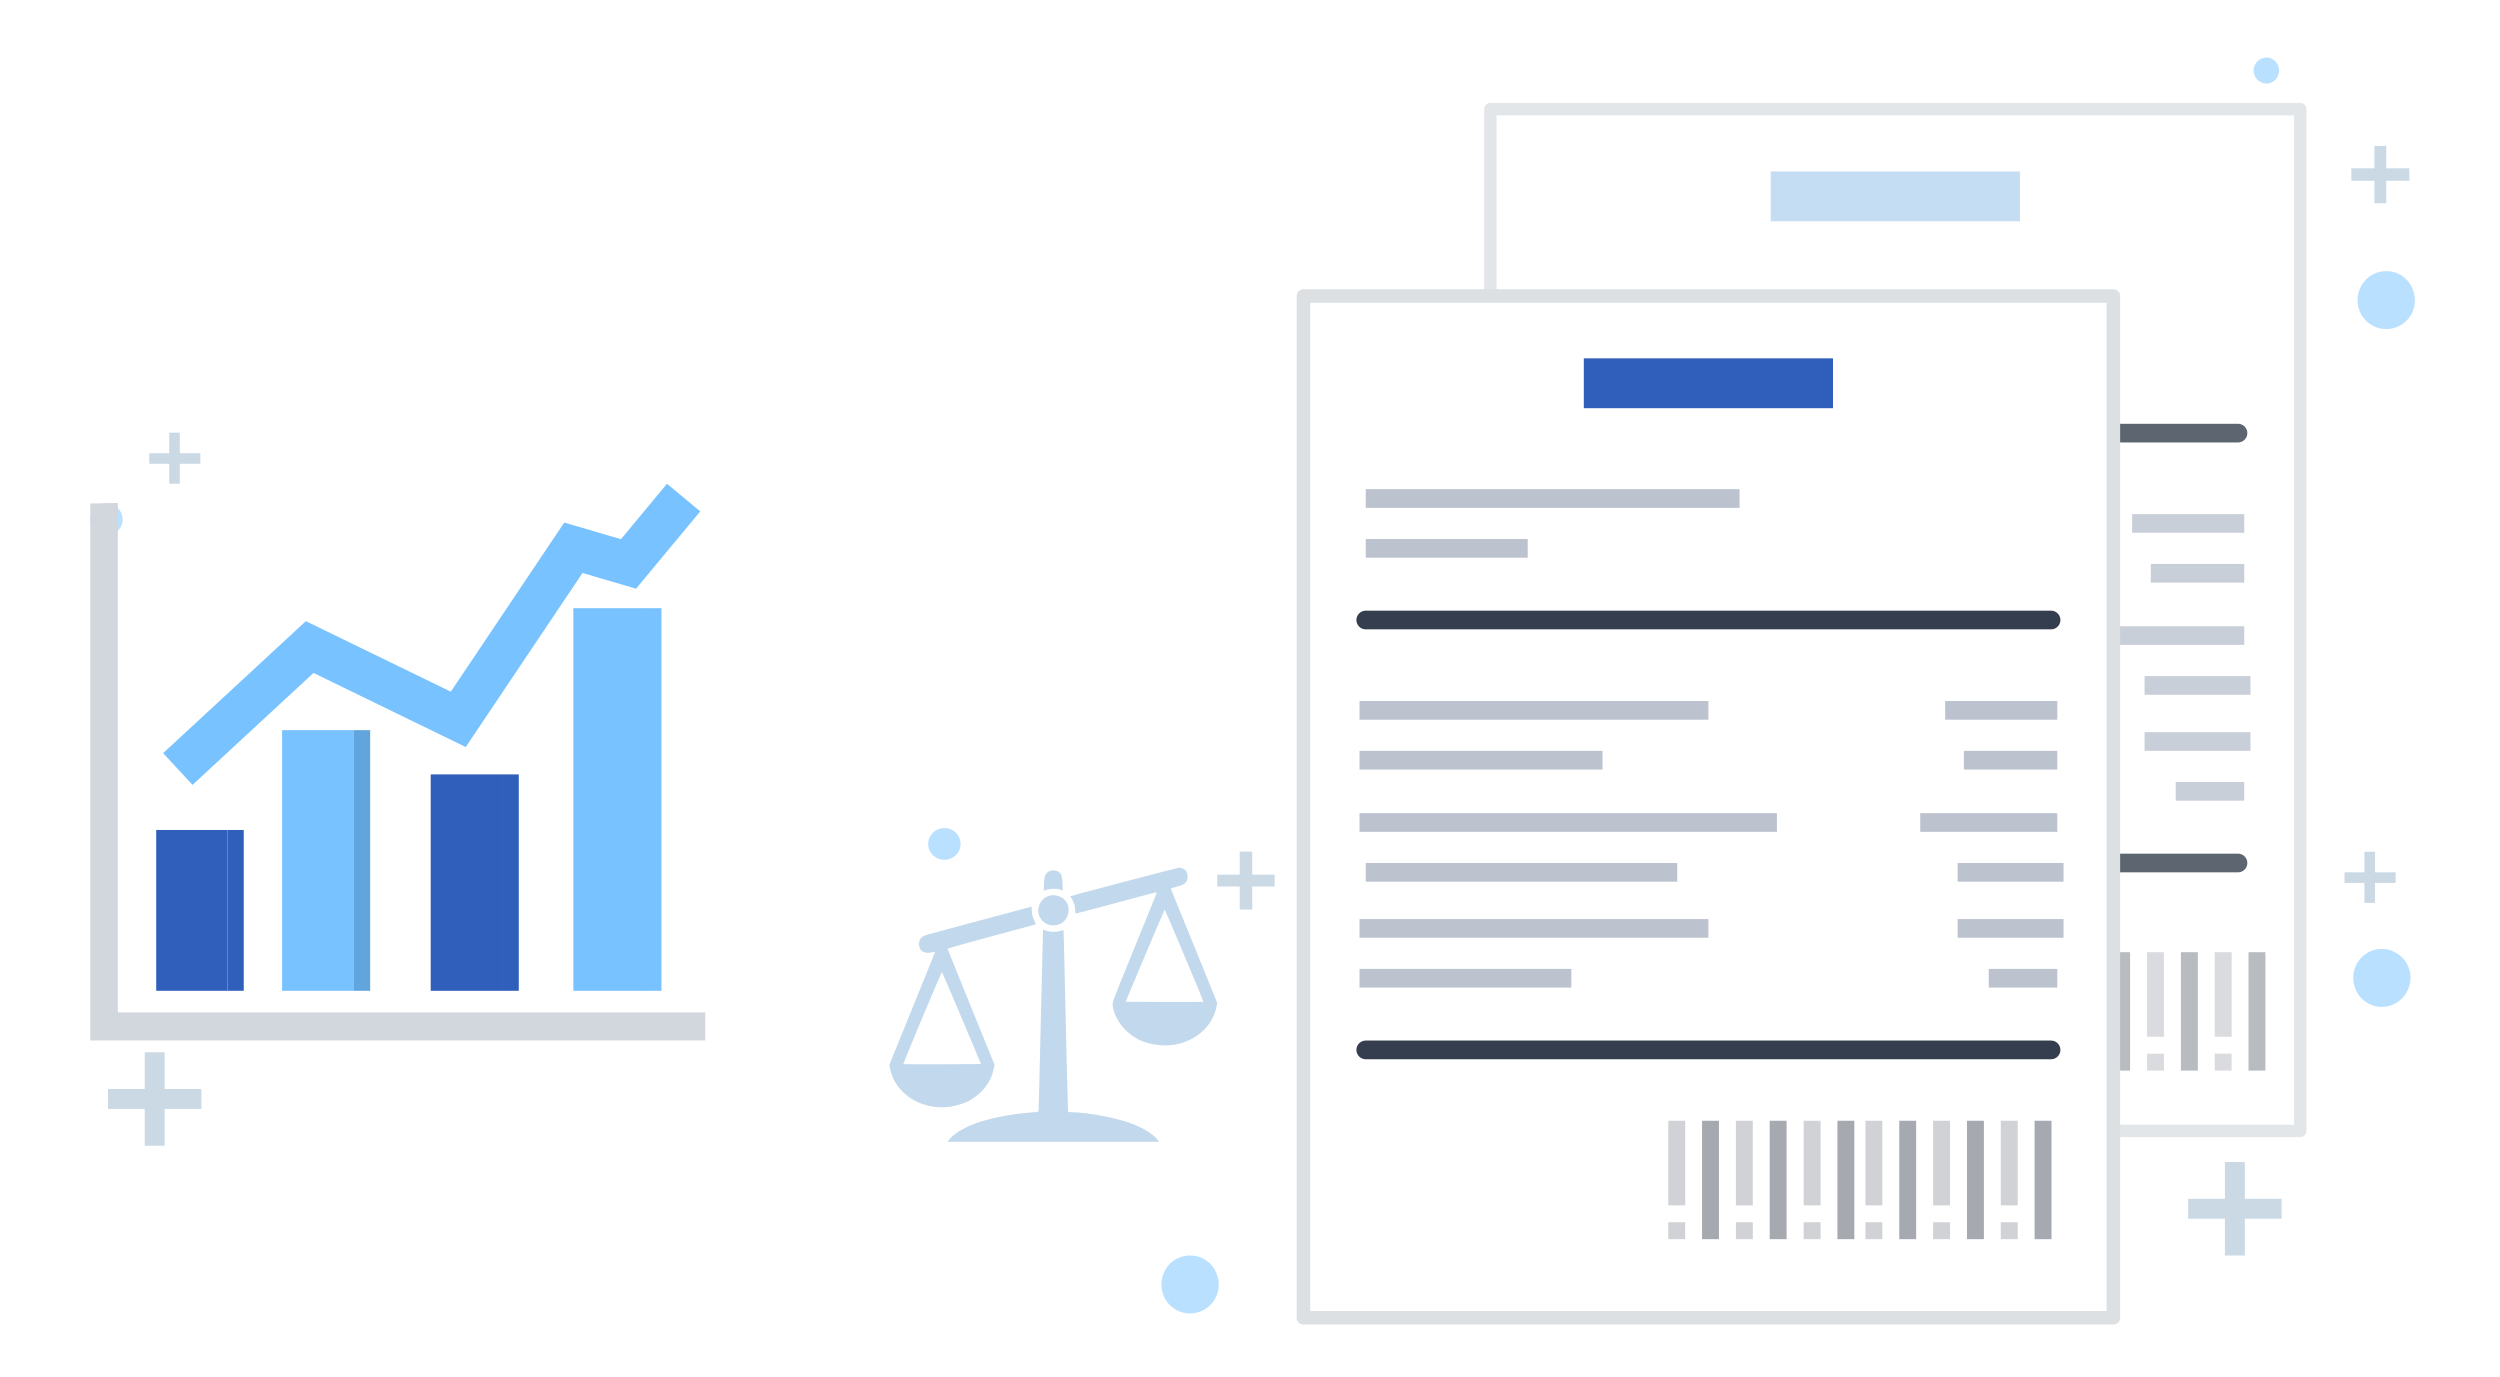 <svg width="461" height="254" viewBox="0 0 461 254" fill="none" xmlns="http://www.w3.org/2000/svg">
<g opacity="0.8">
<g filter="url(#filter0_d_2517_2736)">
<path d="M274.824 20.127H424.172V208.535H274.824V20.127Z" fill="white"/>
<path d="M274.824 20.127H424.172V208.535H274.824V20.127Z" stroke="#DCE0E3" stroke-width="2.298" stroke-linejoin="round"/>
</g>
<path d="M326.523 31.615H372.477V40.806H326.523V31.615Z" fill="#B6D5EF"/>
<path d="M286.312 55.74H355.242V59.187H286.312V55.74Z" fill="#BCC3CF"/>
<path d="M286.312 64.932H316.182V68.378H286.312V64.932Z" fill="#BCC3CF"/>
<path d="M286.312 79.866H412.684H286.312Z" fill="#D3D9E3"/>
<path d="M286.312 79.866H412.684" stroke="#353E4E" stroke-width="3.446" stroke-miterlimit="100" stroke-linecap="round"/>
<path d="M286.312 159.136H412.684H286.312Z" fill="#D3D9E3"/>
<path d="M286.312 159.136H412.684" stroke="#353E4E" stroke-width="3.446" stroke-miterlimit="100" stroke-linecap="round"/>
<path d="M285.168 94.8H349.503V98.246H285.168V94.8Z" fill="#BCC3CF"/>
<path d="M285.168 103.991H329.972V107.438H285.168V103.991Z" fill="#BCC3CF"/>
<path d="M285.168 147.646H324.228V144.199H285.168V147.646Z" fill="#BCC3CF"/>
<path d="M285.168 138.456H349.503V135.01H285.168V138.456Z" fill="#BCC3CF"/>
<path d="M286.316 124.669H343.758V128.115H286.316V124.669Z" fill="#BCC3CF"/>
<path d="M285.168 115.479H362.14V118.925H285.168V115.479Z" fill="#BCC3CF"/>
<path d="M413.839 94.8H393.16V98.246H413.839V94.8Z" fill="#BCC3CF"/>
<path d="M413.838 103.991H396.605V107.438H413.838V103.991Z" fill="#BCC3CF"/>
<path d="M413.836 147.646H401.199V144.199H413.836V147.646Z" fill="#BCC3CF"/>
<path d="M414.987 138.456H395.457V135.01H414.987V138.456Z" fill="#BCC3CF"/>
<path d="M414.987 124.669H395.457V128.115H414.987V124.669Z" fill="#BCC3CF"/>
<path d="M413.837 115.479H388.562V118.925H413.837V115.479Z" fill="#BCC3CF"/>
<path d="M383.434 183.384V191.183H384.993H386.553V183.384V175.586H384.993H383.434V183.384Z" fill="#D0D2D6"/>
<path d="M389.668 186.502V197.42H391.228H392.787V186.502V175.584H391.228H389.668V186.502Z" fill="#A6AAB0"/>
<path d="M395.914 183.384V191.183H397.474H399.033V183.384V175.586H397.474H395.914V183.384Z" fill="#D0D2D6"/>
<path d="M402.16 186.502V197.42H403.72H405.28V186.502V175.584H403.72H402.16V186.502Z" fill="#A6AAB0"/>
<path d="M408.398 183.384V191.183H409.958H411.518V183.384V175.586H409.958H408.398V183.384Z" fill="#D0D2D6"/>
<path d="M414.629 186.504V197.422H416.189H417.748V186.504V175.586H416.189H414.629V186.504Z" fill="#A6AAB0"/>
<path d="M383.434 195.86V197.42H384.993H386.553V195.86V194.301H384.993H383.434V195.86Z" fill="#D0D2D6"/>
<path d="M395.914 195.858V197.418H397.474H399.033V195.858V194.299H397.474H395.914V195.858Z" fill="#D0D2D6"/>
<path d="M408.395 195.857V197.417H409.954H411.514V195.857V194.298H409.954H408.395V195.857Z" fill="#D0D2D6"/>
<path d="M347.082 183.384V191.183H348.642H350.201V183.384V175.586H348.642H347.082V183.384Z" fill="#D0D2D6"/>
<path d="M353.305 186.502V197.42H354.864H356.424V186.502V175.584H354.864H353.305V186.502Z" fill="#A6AAB0"/>
<path d="M359.547 183.385V191.184H361.107H362.666V183.385V175.587H361.107H359.547V183.385Z" fill="#D0D2D6"/>
<path d="M365.781 186.5V197.418H367.341H368.901V186.5V175.582H367.341H365.781V186.5Z" fill="#A6AAB0"/>
<path d="M372.043 183.386V191.185H373.603H375.162V183.386V175.588H373.603H372.043V183.386Z" fill="#D0D2D6"/>
<path d="M378.27 186.5V197.418H379.829H381.389V186.5V175.582H379.829H378.27V186.5Z" fill="#A6AAB0"/>
<path d="M347.074 195.859V197.419H348.634H350.194V195.859V194.3H348.634H347.074V195.859Z" fill="#D0D2D6"/>
<path d="M359.551 195.861V197.421H361.11H362.67V195.861V194.301H361.11H359.551V195.861Z" fill="#D0D2D6"/>
<path d="M372.039 195.857V197.417H373.599H375.158V195.857V194.298H373.599H372.039V195.857Z" fill="#D0D2D6"/>
</g>
<g filter="url(#filter1_d_2517_2736)">
<path d="M240.355 54.592H389.704V243H240.355V54.592Z" fill="white"/>
<path d="M240.355 54.592H389.704V243H240.355V54.592Z" stroke="#DCE0E3" stroke-width="2.5" stroke-linejoin="round"/>
</g>
<path d="M292.055 66.08H338.008V75.271H292.055V66.08Z" fill="#2F5FBB"/>
<path d="M251.844 90.206H320.774V93.653H251.844V90.206Z" fill="#BCC3CF"/>
<path d="M251.844 99.397H281.713V102.843H251.844V99.397Z" fill="#BCC3CF"/>
<path d="M251.844 114.331H378.215H251.844Z" fill="#D3D9E3"/>
<path d="M251.844 114.331H378.215" stroke="#353E4E" stroke-width="3.446" stroke-miterlimit="100" stroke-linecap="round"/>
<path d="M251.844 193.602H378.215H251.844Z" fill="#D3D9E3"/>
<path d="M251.844 193.602H378.215" stroke="#353E4E" stroke-width="3.446" stroke-miterlimit="100" stroke-linecap="round"/>
<path d="M250.695 129.267H315.03V132.713H250.695V129.267Z" fill="#BCC3CF"/>
<path d="M250.695 138.458H295.5V141.905H250.695V138.458Z" fill="#BCC3CF"/>
<path d="M250.695 182.113H289.756V178.667H250.695V182.113Z" fill="#BCC3CF"/>
<path d="M250.695 172.923H315.03V169.477H250.695V172.923Z" fill="#BCC3CF"/>
<path d="M251.844 159.137H309.285V162.583H251.844V159.137Z" fill="#BCC3CF"/>
<path d="M250.695 149.945H327.667V153.392H250.695V149.945Z" fill="#BCC3CF"/>
<path d="M379.366 129.267H358.688V132.713H379.366V129.267Z" fill="#BCC3CF"/>
<path d="M379.365 138.458H362.133V141.905H379.365V138.458Z" fill="#BCC3CF"/>
<path d="M379.364 182.113H366.727V178.667H379.364V182.113Z" fill="#BCC3CF"/>
<path d="M380.515 172.923H360.984V169.477H380.515V172.923Z" fill="#BCC3CF"/>
<path d="M380.515 159.137H360.984V162.583H380.515V159.137Z" fill="#BCC3CF"/>
<path d="M379.364 149.945H354.09V153.392H379.364V149.945Z" fill="#BCC3CF"/>
<path d="M343.984 214.466V222.265H345.544H347.104V214.466V206.668H345.544H343.984V214.466Z" fill="#D0D2D6"/>
<path d="M350.219 217.584V228.502H351.778H353.338V217.584V206.666H351.778H350.219V217.584Z" fill="#A6AAB0"/>
<path d="M356.465 214.467V222.266H358.025H359.584V214.467V206.669H358.025H356.465V214.467Z" fill="#D0D2D6"/>
<path d="M362.711 217.584V228.502H364.271H365.83V217.584V206.666H364.271H362.711V217.584Z" fill="#A6AAB0"/>
<path d="M368.949 214.466V222.265H370.509H372.069V214.466V206.668H370.509H368.949V214.466Z" fill="#D0D2D6"/>
<path d="M375.18 217.586V228.504H376.739H378.299V217.586V206.668H376.739H375.18V217.586Z" fill="#A6AAB0"/>
<path d="M343.984 226.942V228.502H345.544H347.104V226.942V225.383H345.544H343.984V226.942Z" fill="#D0D2D6"/>
<path d="M356.465 226.94V228.5H358.025H359.584V226.94V225.381H358.025H356.465V226.94Z" fill="#D0D2D6"/>
<path d="M368.945 226.939V228.499H370.505H372.065V226.939V225.38H370.505H368.945V226.939Z" fill="#D0D2D6"/>
<path d="M307.633 214.466V222.265H309.193H310.752V214.466V206.668H309.193H307.633V214.466Z" fill="#D0D2D6"/>
<path d="M313.855 217.584V228.502H315.415H316.975V217.584V206.666H315.415H313.855V217.584Z" fill="#A6AAB0"/>
<path d="M320.098 214.467V222.266H321.657H323.217V214.467V206.669H321.657H320.098V214.467Z" fill="#D0D2D6"/>
<path d="M326.332 217.583V228.501H327.892H329.451V217.583V206.665H327.892H326.332V217.583Z" fill="#A6AAB0"/>
<path d="M332.594 214.468V222.267H334.153H335.713V214.468V206.67H334.153H332.594V214.468Z" fill="#D0D2D6"/>
<path d="M338.82 217.582V228.5H340.38H341.94V217.582V206.664H340.38H338.82V217.582Z" fill="#A6AAB0"/>
<path d="M307.625 226.941V228.501H309.185H310.744V226.941V225.382H309.185H307.625V226.941Z" fill="#D0D2D6"/>
<path d="M320.102 226.944V228.504H321.661H323.221V226.944V225.384H321.661H320.102V226.944Z" fill="#D0D2D6"/>
<path d="M332.59 226.939V228.499H334.15H335.709V226.939V225.38H334.15H332.59V226.939Z" fill="#D0D2D6"/>
<path d="M420.725 224.734H413.947V231.512H410.27V224.734H403.492V221.057H410.27V214.279H413.947V221.057H420.725V224.734Z" fill="#CBD9E5"/>
<path d="M37.143 204.49H30.364V211.268H26.688V204.49H19.91V200.813H26.688V194.035H30.364V200.813H37.143V204.49Z" fill="#CBD9E5"/>
<path d="M36.948 85.528H33.157V89.205H31.204V85.528H27.527V83.575H31.204V79.784H33.157V83.575H36.948V85.528Z" fill="#CBD9E5"/>
<path d="M441.749 162.811H437.957V166.487H436.004V162.811H432.328V160.858H436.004V157.066H437.957V160.858H441.749V162.811Z" fill="#CBD9E5"/>
<path d="M235.042 163.473H230.906V167.723H228.608V163.473H224.473V161.29H228.608V157.039H230.906V161.29H235.042V163.473Z" fill="#CBD9E5"/>
<path d="M444.274 33.338H440.023V37.474H437.841V33.338H433.59V31.04H437.841V26.904H440.023V31.04H444.274V33.338Z" fill="#CBD9E5"/>
<path opacity="0.5" d="M439.222 174.988C442.094 174.988 444.507 177.401 444.507 180.273C444.507 183.26 442.094 185.672 439.222 185.672C436.235 185.672 433.938 183.26 433.938 180.273C433.938 177.401 436.235 174.988 439.222 174.988Z" fill="#77C2FF"/>
<path opacity="0.5" d="M219.449 231.511C222.436 231.511 224.733 233.923 224.733 236.91C224.733 239.782 222.436 242.195 219.449 242.195C216.462 242.195 214.164 239.782 214.164 236.91C214.164 233.923 216.462 231.511 219.449 231.511Z" fill="#77C2FF"/>
<path opacity="0.5" d="M440.023 49.995C443.01 49.995 445.308 52.408 445.308 55.395C445.308 58.267 443.01 60.679 440.023 60.679C437.036 60.679 434.738 58.267 434.738 55.395C434.738 52.408 437.036 49.995 440.023 49.995Z" fill="#77C2FF"/>
<path opacity="0.5" d="M19.631 92.841C21.24 92.841 22.619 94.105 22.619 95.828C22.619 97.436 21.24 98.7 19.631 98.7C18.023 98.7 16.645 97.436 16.645 95.828C16.645 94.105 18.023 92.841 19.631 92.841Z" fill="#77C2FF"/>
<path opacity="0.5" d="M174.143 152.688C175.752 152.688 177.13 153.951 177.13 155.674C177.13 157.283 175.752 158.547 174.143 158.547C172.535 158.547 171.156 157.283 171.156 155.674C171.156 153.951 172.535 152.688 174.143 152.688Z" fill="#77C2FF"/>
<path opacity="0.5" d="M417.971 10.591C419.235 10.591 420.269 11.74 420.269 13.003C420.269 14.267 419.235 15.416 417.971 15.416C416.593 15.416 415.559 14.267 415.559 13.003C415.559 11.74 416.593 10.591 417.971 10.591Z" fill="#77C2FF"/>
<path d="M218.254 160.242C218.811 160.581 219.052 161.113 218.98 161.862C218.895 162.757 218.424 163.144 216.973 163.507C216.284 163.676 215.884 163.833 215.909 163.918C215.945 163.99 217.287 167.291 218.895 171.245C220.503 175.199 222.414 179.891 223.139 181.668L224.445 184.909L224.324 185.598C223.684 189.068 220.757 191.801 216.852 192.599C214.748 193.022 211.87 192.647 210.032 191.728C207.433 190.423 205.51 187.932 205.171 185.393C205.099 184.885 205.268 184.413 207.529 178.863C208.871 175.574 210.48 171.596 211.12 170.036C211.749 168.476 212.511 166.602 212.813 165.877C213.103 165.163 213.333 164.547 213.309 164.535C213.285 164.51 211.967 164.849 210.371 165.272C208.775 165.695 205.449 166.59 202.971 167.255C200.504 167.92 198.436 168.464 198.376 168.464C198.315 168.464 198.267 168.15 198.255 167.763C198.231 166.989 197.989 166.215 197.602 165.671C197.457 165.466 197.36 165.296 197.384 165.272C197.566 165.139 217.13 160 217.456 160C217.686 160 218.037 160.109 218.254 160.242ZM211.133 176.227L207.566 184.727L214.7 184.764C218.629 184.776 221.858 184.764 221.894 184.74C221.918 184.703 221.459 183.518 220.866 182.104C220.262 180.689 218.666 176.88 217.311 173.64C215.957 170.399 214.808 167.739 214.772 167.739C214.736 167.739 213.091 171.56 211.133 176.227Z" fill="#C2D8EC"/>
<path d="M195.038 160.678C195.691 161.004 195.848 161.367 195.921 162.842C195.969 163.567 195.993 164.184 195.981 164.196C195.981 164.208 195.752 164.148 195.498 164.051C194.857 163.821 193.805 163.821 193.067 164.051C192.741 164.148 192.475 164.232 192.475 164.232C192.475 164.232 192.487 163.676 192.511 162.999C192.535 162.116 192.62 161.633 192.765 161.343C193.152 160.581 194.204 160.266 195.038 160.678Z" fill="#C2D8EC"/>
<path d="M195.523 165.369C198.147 166.59 197.204 170.653 194.302 170.641C193.383 170.641 192.742 170.35 192.149 169.697C191.206 168.658 191.206 167.134 192.161 166.034C192.984 165.066 194.302 164.8 195.523 165.369Z" fill="#C2D8EC"/>
<path d="M190.263 168.065C190.311 168.755 190.408 169.129 190.698 169.686C190.952 170.181 191.024 170.423 190.928 170.472C190.843 170.496 187.167 171.487 182.742 172.684C178.316 173.869 174.713 174.897 174.725 174.958C174.737 175.03 176.696 179.867 179.066 185.707L183.395 196.335L183.201 197.254C182.717 199.564 181.133 201.607 178.751 202.962C177.857 203.469 176.128 203.989 174.822 204.122C171.533 204.473 168.256 203.3 166.164 201.015C165.076 199.83 164.399 198.476 164.109 196.952L164 196.335L166.974 189.02C172.149 176.3 172.452 175.55 172.403 175.502C172.379 175.478 172.161 175.514 171.895 175.586C170.396 176.01 169.344 175.26 169.477 173.869C169.55 173.047 169.997 172.624 171.085 172.322C171.545 172.189 175.269 171.197 179.356 170.097C183.443 168.996 187.566 167.896 188.497 167.642L190.214 167.183L190.263 168.065ZM170.058 187.702C168.111 192.357 166.539 196.19 166.563 196.227C166.599 196.251 169.84 196.263 173.758 196.251L180.904 196.215L177.325 187.714C175.366 183.047 173.721 179.226 173.685 179.226C173.649 179.226 172.016 183.047 170.058 187.702Z" fill="#C2D8EC"/>
<path d="M192.957 171.632C193.707 171.886 194.723 171.91 195.496 171.669C195.823 171.572 196.101 171.511 196.113 171.524C196.137 171.536 196.319 179.032 196.524 188.174C196.73 197.315 196.923 204.872 196.947 204.945C196.984 205.053 197.25 205.102 197.697 205.102C200.321 205.102 205.835 206.13 208.495 207.121C210.756 207.955 212.642 209.116 213.428 210.144L213.73 210.543H194.227H174.723L175.025 210.144C175.799 209.14 177.54 208.052 179.729 207.206C182.196 206.25 186.766 205.344 190.092 205.15C190.914 205.102 191.482 205.005 191.506 204.932C191.53 204.86 191.724 197.291 191.929 188.113C192.135 178.936 192.316 171.427 192.328 171.427C192.341 171.415 192.619 171.511 192.957 171.632Z" fill="#C2D8EC"/>
<g filter="url(#filter2_d_2517_2736)">
<path d="M130.041 191.859H16.645V92.849L21.726 92.749V186.685H130.041V191.859Z" fill="#D2D6DD"/>
<path d="M52.02 134.64H65.272V182.702H52.02V134.64Z" fill="#77C2FF"/>
<path d="M65.269 134.64H68.259V182.702H65.269V134.64Z" fill="#62A5DC"/>
<path d="M79.422 142.8H92.575V182.703H79.422V142.8Z" fill="#2F5FBB"/>
<path d="M92.574 142.8H95.663V182.703H92.574V142.8Z" fill="#2F5FBB"/>
<path d="M28.805 153.048H41.958V182.701H28.805V153.048Z" fill="#2F5FBB"/>
<path d="M41.957 153.048H44.946V182.701H41.957V153.048Z" fill="#2F5FBB"/>
<path d="M105.727 112.152H118.979V182.704H105.727V112.152Z" fill="#77C2FF"/>
<path d="M118.883 112.152H121.972V182.704H118.883V112.152Z" fill="#77C2FF"/>
<path d="M32.789 141.806L57.102 119.317L84.505 132.651L105.73 101.007L115.893 103.992L126.057 91.753" stroke="#77C2FF" stroke-width="7.972" stroke-miterlimit="100"/>
</g>
<defs>
<filter id="filter0_d_2517_2736" x="268.676" y="13.979" width="161.645" height="200.706" filterUnits="userSpaceOnUse" color-interpolation-filters="sRGB">
<feFlood flood-opacity="0" result="BackgroundImageFix"/>
<feColorMatrix in="SourceAlpha" type="matrix" values="0 0 0 0 0 0 0 0 0 0 0 0 0 0 0 0 0 0 127 0" result="hardAlpha"/>
<feOffset/>
<feGaussianBlur stdDeviation="2.5"/>
<feComposite in2="hardAlpha" operator="out"/>
<feColorMatrix type="matrix" values="0 0 0 0 0 0 0 0 0 0 0 0 0 0 0 0 0 0 0.1 0"/>
<feBlend mode="normal" in2="BackgroundImageFix" result="effect1_dropShadow_2517_2736"/>
<feBlend mode="normal" in="SourceGraphic" in2="effect1_dropShadow_2517_2736" result="shape"/>
</filter>
<filter id="filter1_d_2517_2736" x="234.105" y="48.342" width="161.848" height="200.908" filterUnits="userSpaceOnUse" color-interpolation-filters="sRGB">
<feFlood flood-opacity="0" result="BackgroundImageFix"/>
<feColorMatrix in="SourceAlpha" type="matrix" values="0 0 0 0 0 0 0 0 0 0 0 0 0 0 0 0 0 0 127 0" result="hardAlpha"/>
<feOffset/>
<feGaussianBlur stdDeviation="2.5"/>
<feComposite in2="hardAlpha" operator="out"/>
<feColorMatrix type="matrix" values="0 0 0 0 0 0 0 0 0 0 0 0 0 0 0 0 0 0 0.1 0"/>
<feBlend mode="normal" in2="BackgroundImageFix" result="effect1_dropShadow_2517_2736"/>
<feBlend mode="normal" in="SourceGraphic" in2="effect1_dropShadow_2517_2736" result="shape"/>
</filter>
<filter id="filter2_d_2517_2736" x="11.645" y="84.206" width="123.398" height="112.653" filterUnits="userSpaceOnUse" color-interpolation-filters="sRGB">
<feFlood flood-opacity="0" result="BackgroundImageFix"/>
<feColorMatrix in="SourceAlpha" type="matrix" values="0 0 0 0 0 0 0 0 0 0 0 0 0 0 0 0 0 0 127 0" result="hardAlpha"/>
<feOffset/>
<feGaussianBlur stdDeviation="2.5"/>
<feComposite in2="hardAlpha" operator="out"/>
<feColorMatrix type="matrix" values="0 0 0 0 0 0 0 0 0 0 0 0 0 0 0 0 0 0 0.1 0"/>
<feBlend mode="normal" in2="BackgroundImageFix" result="effect1_dropShadow_2517_2736"/>
<feBlend mode="normal" in="SourceGraphic" in2="effect1_dropShadow_2517_2736" result="shape"/>
</filter>
</defs>
</svg>
